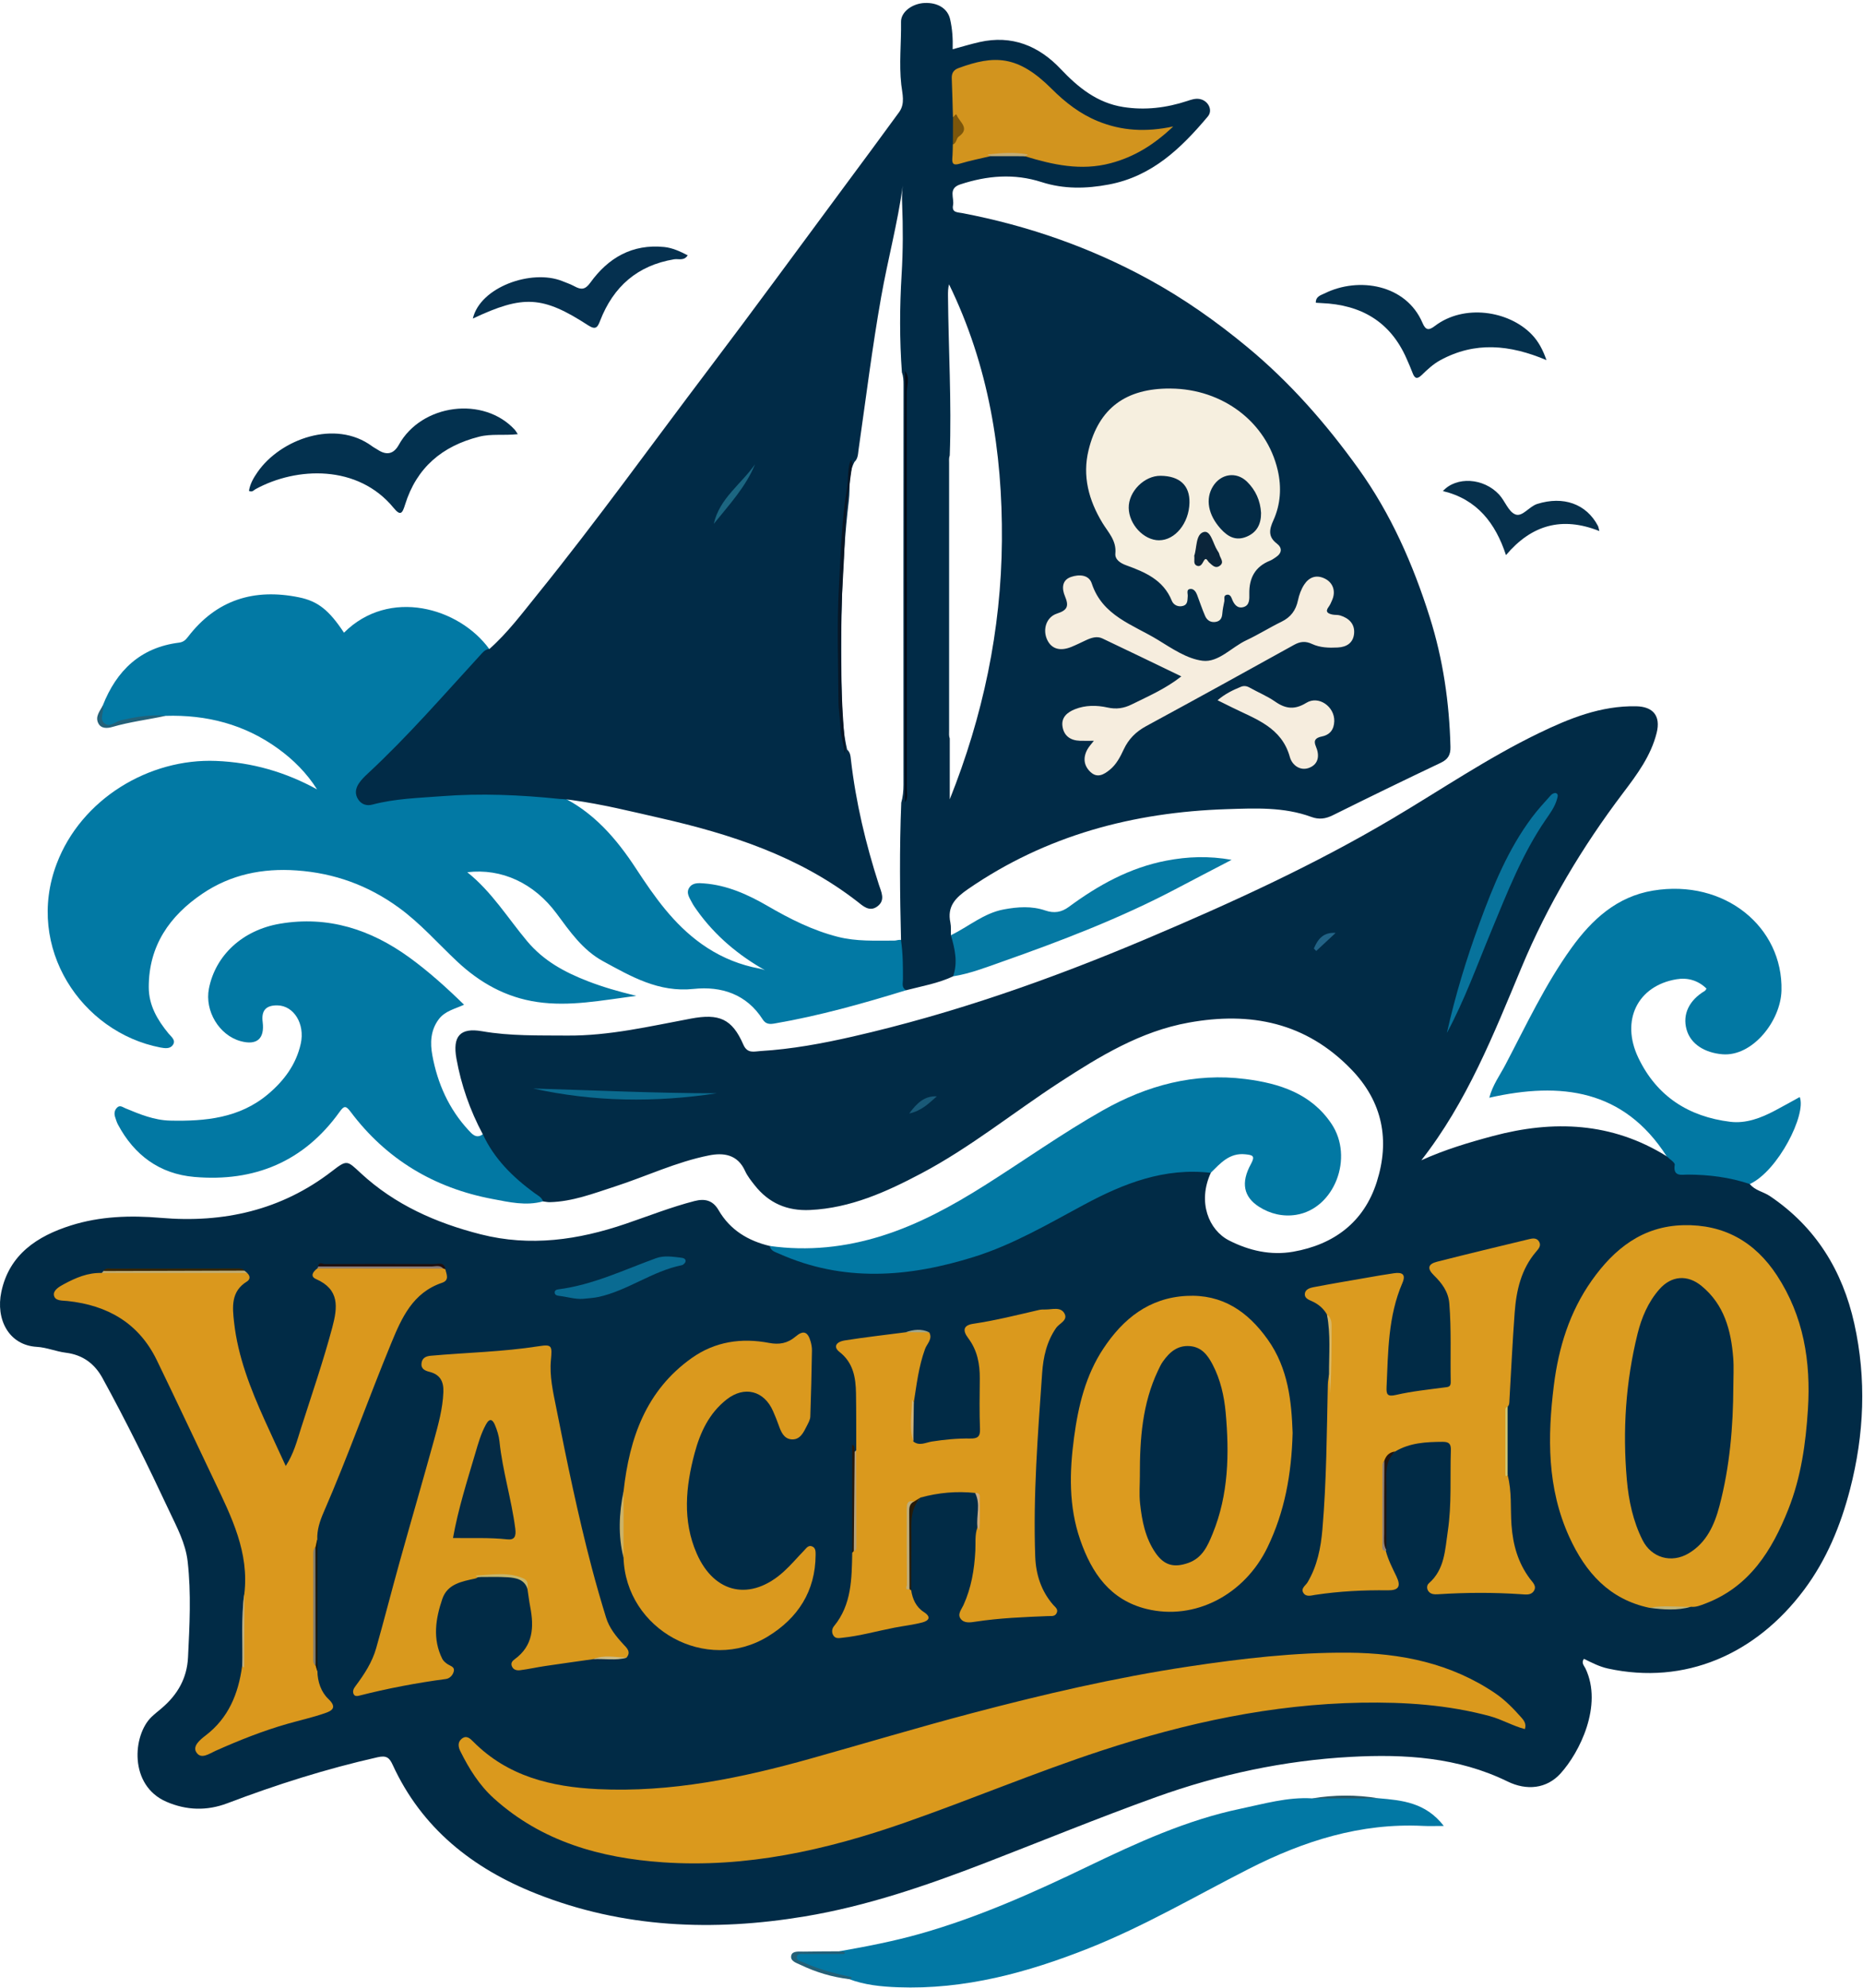 <svg xmlns="http://www.w3.org/2000/svg" fill="none" viewBox="0 0 420 448" height="448" width="420">
<path fill="#012B46" d="M272.966 264.333C269.943 270.909 272.487 277.242 277.101 279.585C281.596 281.872 286.478 282.994 291.524 282.114C300.768 280.497 307.513 275.414 310.382 266.393C313.358 257.031 311.751 248.38 304.661 241.042C294.423 230.439 281.957 227.942 267.961 230.481C257.106 232.448 247.95 238.045 238.918 243.915C228.475 250.707 218.763 258.622 207.697 264.467C199.813 268.633 191.765 272.278 182.63 272.711C177.454 272.958 173.304 271.161 170.122 267.113C169.334 266.109 168.5 265.079 167.98 263.926C166.275 260.141 163.077 259.765 159.854 260.404C152.454 261.871 145.657 265.146 138.54 267.448C133.762 268.993 129.055 270.821 123.942 270.945C123.437 270.955 122.927 270.831 122.418 270.77C116.902 267.973 113.025 263.432 109.467 258.56C108.849 257.716 108.591 256.707 108.838 255.63C105.965 250.254 103.967 244.564 102.896 238.57C102.005 233.596 103.689 231.552 108.658 232.417C115.054 233.534 121.449 233.338 127.866 233.395C137.346 233.478 146.527 231.294 155.755 229.574C162.099 228.39 165.034 229.579 167.588 235.45C168.494 237.53 170.029 236.969 171.45 236.886C178.464 236.464 185.349 235.192 192.192 233.632C215.009 228.426 236.987 220.676 258.501 211.572C277.472 203.539 296.2 194.996 313.955 184.465C324.882 177.987 335.408 170.814 346.87 165.263C353.807 161.906 360.908 159.027 368.858 159.182C372.684 159.254 374.435 161.344 373.482 165.176C372.19 170.361 369.059 174.558 365.918 178.708C356.695 190.892 348.904 203.935 343.024 218.029C336.716 233.143 330.706 248.375 320.428 261.506C325.665 259.127 331.082 257.505 336.551 256.042C350.217 252.391 363.395 252.917 375.748 260.6C376.788 260.625 377.69 261.104 378.019 262.021C378.704 263.911 380.182 263.998 381.773 263.978C385.048 263.931 388.266 264.384 391.433 265.167C392.577 265.45 393.807 265.677 394.487 266.856C395.646 268.324 397.535 268.581 399.003 269.57C409.338 276.527 415.383 286.372 418.035 298.309C420.811 310.791 420.28 323.299 417.077 335.663C414.966 343.804 411.794 351.518 406.722 358.305C395.831 372.877 379.837 379.834 362.499 376.055C360.568 375.632 358.838 374.731 357.087 373.866C356.412 374.777 357.149 375.447 357.432 376.034C361.412 384.386 356.098 394.989 351.814 399.706C348.667 403.171 344.172 403.614 339.862 401.508C328.672 396.034 316.7 395.308 304.583 395.962C289.495 396.776 274.809 399.932 260.623 405.03C247.723 409.67 235.025 414.876 222.234 419.819C208.948 424.948 195.477 429.588 181.409 431.926C160.837 435.345 140.471 434.567 120.842 426.776C106.547 421.102 95.079 412.059 88.504 397.713C87.767 396.106 87.077 395.607 85.115 396.05C73.555 398.655 62.308 402.224 51.242 406.426C46.654 408.166 42.051 408.038 37.54 406.091C29.002 402.414 29.908 391.06 34.146 386.976C34.883 386.266 35.701 385.632 36.484 384.968C40.006 381.951 42.159 378.289 42.39 373.506C42.741 366.312 43.122 359.134 42.308 351.945C41.834 347.774 39.852 344.169 38.127 340.488C33.394 330.379 28.471 320.364 23.096 310.575C21.309 307.32 18.626 305.343 14.82 304.874C12.632 304.601 10.5 303.68 8.312 303.556C1.978 303.19 -1.009 297.356 0.304 291.151C2.091 282.701 8.435 278.581 15.969 276.197C22.534 274.117 29.362 273.89 36.268 274.482C50.357 275.687 63.4 272.788 74.821 263.983C78.251 261.336 78.22 261.521 81.325 264.4C89.023 271.527 98.287 275.625 108.36 278.19C119.544 281.032 130.348 279.472 141.053 275.821C146.208 274.065 151.275 272.057 156.563 270.692C158.947 270.08 160.724 270.543 161.996 272.742C164.591 277.222 168.644 279.652 173.562 280.826C188.654 288.087 204 287.423 219.541 282.423C228.418 279.565 236.369 274.817 244.541 270.517C248.192 268.597 251.977 267.031 255.782 265.486C260.566 263.545 265.587 263.21 270.674 263.499C271.524 263.545 272.41 263.54 272.992 264.343L272.966 264.333Z"></path>
<path fill="#0279A4" d="M203.859 212.499C204.945 216.011 204.085 219.61 204.343 223.158C194.569 226.165 184.739 228.936 174.651 230.671C173.632 230.846 172.669 230.897 171.958 229.78C168.307 224.044 162.607 222.226 156.371 222.885C148.508 223.719 142.318 220.099 135.948 216.634C131.36 214.136 128.482 209.944 125.469 205.882C120.392 199.038 113.106 195.66 105.345 196.582C110.871 200.99 114.455 206.886 118.816 212.097C122.56 216.577 127.313 219.126 132.555 221.155C135.887 222.442 139.306 223.441 143.451 224.44C135.557 225.48 128.425 226.902 121.103 225.83C114.058 224.801 108.193 221.505 103.085 216.721C98.713 212.627 94.774 208.091 89.876 204.538C82.981 199.532 75.376 196.777 66.869 196.18C59.176 195.639 52.018 197.102 45.643 201.412C38.228 206.422 33.521 213.168 33.537 222.509C33.542 226.587 35.483 229.868 37.97 232.906C38.593 233.668 39.726 234.425 38.969 235.522C38.351 236.418 37.219 236.289 36.142 236.083C18.372 232.648 5.622 213.58 12.774 194.687C18.315 180.047 33.64 170.881 48.727 171.499C56.843 171.829 64.341 173.996 71.478 177.91C69.176 174.269 66.2 171.267 62.698 168.734C55.113 163.244 46.585 161.056 37.327 161.339C33.161 161.509 29.113 162.276 25.117 163.492C23.212 164.073 22.398 163.214 22.677 161.267C22.785 160.51 22.934 159.758 23.161 159.027C26.271 151.128 31.647 145.937 40.349 144.84C41.343 144.717 41.848 144.233 42.383 143.532C48.8 135.165 57.291 132.559 67.415 134.629C71.694 135.505 74.207 137.544 77.549 142.6C87.74 132.43 103.497 136.91 110.309 146.282C107.611 150.041 104.315 153.28 101.2 156.674C97.323 160.896 93.491 165.16 89.526 169.3C87.163 171.767 84.598 174.043 82.091 176.37C81.056 177.328 80.371 178.394 81.148 179.748C81.972 181.18 83.249 180.835 84.547 180.402C87.405 179.45 90.412 179.146 93.373 178.914C103.533 178.116 113.708 177.936 123.878 178.873C124.635 178.945 125.377 179.177 126.128 179.336C133.724 182.889 138.966 189.002 143.405 195.789C147.571 202.148 151.85 208.255 158.163 212.751C161.665 215.243 165.413 216.953 169.543 217.947C170.583 218.199 171.66 218.323 172.453 218.662C166.505 215.31 161.206 210.907 157.102 205.14C156.706 204.579 156.304 204.018 155.99 203.41C155.449 202.354 154.61 201.252 155.393 200.058C156.144 198.909 157.483 199.007 158.683 199.1C163.951 199.496 168.637 201.623 173.107 204.218C178.096 207.117 183.179 209.677 188.828 211.129C193.081 212.221 197.329 211.989 201.609 211.994C202.371 211.994 203.334 211.366 203.854 212.509L203.859 212.499Z"></path>
<path fill="#0278A3" d="M108.844 255.628C111.408 261.184 115.615 265.298 120.451 268.856C121.197 269.407 122.093 269.794 122.428 270.762C118.576 271.843 114.745 270.926 111.043 270.231C97.922 267.765 87.103 261.318 79.034 250.566C77.947 249.114 77.535 249.227 76.552 250.602C68.498 261.838 57.334 266.431 43.801 265.257C36.005 264.582 30.269 260.365 26.587 253.444C26.309 252.919 26.139 252.332 25.954 251.766C25.691 250.973 25.804 250.21 26.402 249.623C27.05 248.985 27.684 249.546 28.286 249.793C31.53 251.142 34.775 252.481 38.369 252.564C46.294 252.739 54.002 252.008 60.403 246.626C64.013 243.593 66.768 239.927 67.808 235.21C68.787 230.766 66.243 226.662 62.561 226.595C59.955 226.549 58.889 227.744 59.214 230.339C59.688 234.113 57.911 235.658 54.245 234.654C49.409 233.331 46.114 227.857 47.102 222.805C48.565 215.328 54.657 209.623 63.117 208.186C73.941 206.348 83.586 209.479 92.288 215.797C96.65 218.964 100.656 222.579 104.621 226.446C102.536 227.409 100.337 227.831 98.911 229.726C97.031 232.229 96.964 235.117 97.469 237.852C98.627 244.165 101.187 249.927 105.605 254.706C106.413 255.581 107.376 256.745 108.859 255.633L108.844 255.628Z"></path>
<path fill="#0278A3" d="M394.474 266.851C389.927 265.327 385.251 264.745 380.462 264.73C379.201 264.724 377.115 265.311 377.553 262.526C377.635 261.99 376.379 261.249 375.735 260.6C366.07 245.548 351.94 243.746 335.75 247.407C336.507 244.528 338.134 242.35 339.36 240.018C344.051 231.083 348.335 221.912 354.252 213.678C358.876 207.247 364.525 202.071 372.661 200.722C388.825 198.045 401.987 208.961 401.621 223.251C401.446 230.136 395.056 238.174 388.3 237.613C384.381 237.283 381.168 235.373 380.231 232.057C379.268 228.637 380.771 225.45 384.34 223.328C384.474 223.251 384.541 223.066 384.721 222.813C382.821 220.954 380.478 220.29 377.965 220.707C369.154 222.17 365.328 230.012 369.355 238.416C373.511 247.098 380.694 251.676 390.056 252.829C393.604 253.267 396.982 251.985 400.133 250.316C402.013 249.323 403.861 248.282 405.736 247.252C407.286 251.13 400.875 263.906 394.479 266.861L394.474 266.851Z"></path>
<path fill="#0278A3" d="M272.961 264.332C262.523 263.117 253.342 266.701 244.377 271.521C236.328 275.846 228.419 280.506 219.619 283.266C204.86 287.901 190.154 289.054 175.586 282.54C174.772 282.175 173.748 281.943 173.531 280.815C182.146 282.02 190.586 281.124 198.835 278.529C207.121 275.923 214.675 271.778 221.992 267.164C230.875 261.562 239.439 255.449 248.594 250.269C258.6 244.61 269.254 241.731 280.773 243.194C288.389 244.162 295.552 246.422 300.15 253.245C305.31 260.897 300.82 272.442 292.184 273.802C289.244 274.265 286.35 273.591 283.832 271.979C280.366 269.754 279.697 266.577 281.999 262.375C283.044 260.465 282.4 260.331 280.742 260.156C277.153 259.785 275.14 262.18 272.951 264.327L272.961 264.332Z"></path>
<path fill="#0278A4" d="M189.25 439.78C195.378 438.698 201.475 437.524 207.474 435.825C220.6 432.107 232.99 426.556 245.219 420.67C256.332 415.325 267.496 410.201 279.643 407.658C284.968 406.545 290.246 404.99 295.782 405.315C300.771 404.923 305.756 404.97 310.746 405.289C316.07 405.747 321.39 406.216 325.494 411.535C323.485 411.535 322.157 411.592 320.833 411.525C306.755 410.819 293.897 414.913 281.523 421.216C269.576 427.303 257.974 434.126 245.487 439.09C231.682 444.574 217.474 448.456 202.417 447.89C198.679 447.751 194.925 447.385 191.362 446.031C187.912 444.754 184.163 444.373 180.893 442.571C180.208 442.195 179.029 442.071 179.235 440.964C179.446 439.836 180.543 440.109 181.356 440.104C183.905 440.078 186.459 440.104 189.008 440.094C189.353 440.094 188.931 440.197 189.256 440.109C189.477 440.053 189.451 439.872 189.245 439.78H189.25Z"></path>
<path fill="#0579A3" d="M214.885 220.042C214.468 216.963 214.143 213.878 214.391 210.763C218.366 208.853 221.759 205.809 226.296 204.965C229.468 204.378 232.589 204.161 235.658 205.207C237.625 205.876 239.272 205.634 240.946 204.403C247.599 199.491 254.716 195.541 262.97 193.966C267.718 193.059 272.445 192.864 277.661 193.79C273.269 196.082 269.278 198.142 265.303 200.243C252.584 206.963 239.185 212.076 225.652 216.844C222.12 218.091 218.618 219.45 214.89 220.042H214.885Z"></path>
<path fill="#03314F" d="M116.728 97.855C113.592 98.2 110.796 97.721 108.026 98.421C99.663 100.532 93.906 105.424 91.326 113.725C90.709 115.718 90.296 116.372 88.726 114.456C80.708 104.667 66.872 105.172 57.613 110.244C57.212 110.466 56.877 111.006 56.125 110.635C56.372 109.044 57.175 107.675 58.082 106.372C63.236 98.972 75.574 94.441 83.86 100.558C84.267 100.862 84.735 101.083 85.163 101.367C87.181 102.695 88.764 102.324 89.91 100.254C95.044 91.001 109.061 89.198 116.08 96.887C116.244 97.067 116.358 97.293 116.728 97.85V97.855Z"></path>
<path fill="#04304D" d="M348.635 81.161C340.36 77.67 332.517 76.913 324.67 81.202C323.063 82.083 321.771 83.314 320.483 84.555C319.479 85.523 318.928 85.306 318.47 84.091C318.053 82.979 317.569 81.892 317.09 80.806C313.439 72.474 306.822 68.679 297.965 68.313C297.548 68.298 297.136 68.262 296.641 68.231C296.605 66.774 297.841 66.516 298.603 66.135C306.291 62.314 317.002 64.101 320.694 72.778C321.4 74.436 322.085 74.529 323.48 73.468C330.046 68.463 340.097 70.018 345.278 75.337C346.843 76.949 347.832 78.839 348.635 81.151V81.161Z"></path>
<path fill="#05304F" d="M106.599 71.8C108.247 64.679 119.833 60.605 126.723 63.34C127.67 63.716 128.644 64.056 129.54 64.54C131.007 65.333 131.919 65.328 133.082 63.711C137.13 58.093 142.552 54.951 149.72 55.667C151.579 55.852 153.278 56.64 155.039 57.541C154.221 58.86 152.959 58.278 151.981 58.438C143.716 59.812 138.288 64.576 135.302 72.269C134.751 73.69 134.359 74.463 132.634 73.345C122.336 66.666 117.984 66.429 106.594 71.8H106.599Z"></path>
<path fill="#06304C" d="M360.563 119.688C352.138 116.336 345.264 118.298 339.512 125.116C337.148 117.907 332.998 112.515 325.289 110.677C328.327 107.34 334.445 107.68 337.957 111.459C339.285 112.891 340.052 115.306 341.613 115.934C343.209 116.578 344.713 114.153 346.577 113.571C352.437 111.748 357.591 113.53 360.228 118.494C360.372 118.761 360.403 119.096 360.563 119.688Z"></path>
<path fill="#246077" d="M189.252 439.781C189.643 439.828 190.034 439.879 190.426 439.925L190.405 440.379C187.393 440.379 184.385 440.368 181.373 440.384C180.714 440.384 179.766 440.203 179.632 441.033C179.499 441.831 180.467 441.985 181.064 442.258C184.457 443.787 188.026 444.745 191.646 445.538C191.728 445.559 191.873 445.554 191.888 445.595C192.094 446.167 191.564 445.909 191.373 446.043C187.568 445.595 183.948 444.498 180.503 442.855C179.571 442.413 178.072 442.001 178.386 440.718C178.649 439.653 180.091 439.869 181.085 439.853C183.803 439.807 186.527 439.802 189.246 439.786L189.252 439.781Z"></path>
<path fill="#236179" d="M23.166 159.035C23.578 160.338 22.342 161.924 23.47 162.954C24.737 164.112 26.003 162.609 27.26 162.331C30.586 161.594 33.897 160.966 37.327 161.342C33.341 162.202 29.284 162.686 25.349 163.834C24.263 164.154 22.785 164.308 22.141 162.969C21.425 161.486 22.512 160.271 23.166 159.035Z"></path>
<path fill="#295765" d="M310.753 405.295C305.763 405.305 300.779 405.31 295.789 405.321C300.774 404.507 305.763 404.476 310.753 405.295Z"></path>
<path fill="#DA991D" d="M343.778 389.704C341.033 388.988 338.613 387.531 335.91 386.795C326.388 384.215 316.671 383.586 306.888 383.751C286.774 384.096 267.376 388.308 248.323 394.56C233.292 399.493 218.719 405.652 203.791 410.858C186.196 416.996 168.214 421.023 149.454 419.73C135.381 418.757 122.147 415.075 111.333 405.312C108.053 402.351 105.741 398.638 103.789 394.709C103.331 393.787 103.11 392.68 104.078 391.892C105.18 390.991 106.009 391.851 106.719 392.562C114.469 400.353 124.248 402.727 134.779 403.237C151.246 404.03 167.117 400.744 182.828 396.331C194.919 392.938 206.953 389.328 219.09 386.125C235.208 381.872 251.449 378.087 267.948 375.605C279.889 373.808 291.903 372.397 304.009 372.484C315.832 372.572 327.114 374.858 337.115 381.65C339.324 383.154 341.167 385.059 342.928 387.042C343.526 387.711 344.159 388.473 343.778 389.699V389.704Z"></path>
<path fill="#DA981D" d="M71.557 376.6C71.573 379.025 72.407 381.373 74.029 382.913C76.109 384.885 74.781 385.591 73.262 386.116C70.522 387.069 67.669 387.702 64.873 388.495C59.271 390.091 53.879 392.244 48.56 394.618C47.19 395.225 45.259 396.683 44.209 394.844C43.426 393.475 45.156 392.059 46.33 391.163C51.521 387.208 53.735 381.739 54.585 375.524C55.254 372.254 54.693 368.943 54.873 365.657C54.992 363.531 54.636 361.394 55.079 359.277C56.212 349.921 52.216 341.924 48.38 333.88C44.044 324.787 39.76 315.662 35.367 306.594C31.304 298.2 24.265 294.184 15.223 293.221C14.059 293.097 12.39 293.262 12.159 291.933C11.963 290.78 13.389 289.966 14.425 289.41C17.071 287.989 19.816 286.804 22.921 286.902C23.771 286.387 24.713 286.429 25.65 286.429C34.677 286.429 43.709 286.429 52.736 286.429C53.761 286.429 54.786 286.418 55.728 286.913C56.444 287.577 56.434 288.36 55.661 288.833C52.026 291.063 52.391 294.59 52.767 297.989C53.632 305.801 56.49 313.02 59.688 320.116C61.186 323.437 62.731 326.743 64.42 330.405C66.269 327.552 66.969 324.678 67.855 321.913C70.27 314.359 72.86 306.861 74.91 299.189C76.135 294.601 76.583 290.615 71.238 288.272C69.858 287.67 70.553 286.598 71.521 285.898C72.026 285.527 72.603 285.419 73.215 285.419C82.011 285.455 90.806 285.285 99.601 285.507C99.931 285.615 100.198 285.805 100.404 286.084C100.672 287.222 101.357 288.54 99.668 289.111C93.066 291.336 90.564 296.99 88.195 302.742C82.989 315.373 78.437 328.268 72.979 340.806C72.134 342.748 71.429 344.807 71.532 347.011C71.223 347.712 71.429 348.5 71.156 349.205C71.027 357.763 71.078 366.322 71.13 374.875C71.305 375.447 71.264 376.07 71.552 376.615L71.557 376.6Z"></path>
<path fill="#DB9C20" d="M371.826 362.366C362.815 360.45 357.465 354.451 353.798 346.428C348.757 335.388 348.86 323.848 350.312 312.19C351.373 303.709 353.85 295.671 358.855 288.595C363.917 281.443 370.297 276.355 379.509 276.134C388.644 275.912 395.642 279.877 400.601 287.457C406.611 296.644 408.264 306.824 407.584 317.628C407.095 325.362 406.029 332.952 403.166 340.167C399.489 349.436 394.427 357.613 384.473 361.408C383.443 361.799 382.408 362.253 381.25 362.139C378.119 362.629 374.967 362.217 371.826 362.371V362.366Z"></path>
<path fill="#DB9B1F" d="M339.884 332.462C340.867 336.139 340.486 339.944 340.754 343.678C341.084 348.209 342.222 352.221 344.92 355.836C345.502 356.613 346.496 357.442 345.806 358.554C345.177 359.564 344.024 359.384 342.999 359.311C336.748 358.884 330.496 358.91 324.245 359.311C323.359 359.368 322.468 359.347 321.953 358.518C321.629 357.993 321.655 357.257 322.134 356.84C325.718 353.699 325.769 349.286 326.397 345.099C327.304 339.054 326.887 332.952 327.087 326.875C327.134 325.428 326.681 324.949 325.218 324.96C321.505 324.98 317.849 325.161 314.543 327.133C313.601 327.972 312.437 328.621 312.097 329.986C312.01 335.851 312.077 341.711 312.067 347.576C312.067 348.25 311.989 348.946 312.422 349.543C312.947 351.541 313.884 353.364 314.78 355.218C315.903 357.535 315.331 358.457 312.87 358.426C307.375 358.354 301.912 358.632 296.474 359.456C295.609 359.59 294.461 359.981 293.848 359.023C293.189 357.988 294.337 357.365 294.78 356.623C296.974 352.926 297.777 348.832 298.132 344.641C299.059 333.786 299.111 322.9 299.347 312.019C299.363 311.257 299.528 310.5 299.626 309.743C300.269 311.216 299.924 312.704 299.914 314.182C299.471 308.219 300.923 302.204 299.162 296.277C298.374 294.903 297.221 293.919 295.789 293.28C294.991 292.925 294.059 292.57 294.167 291.576C294.27 290.608 295.274 290.268 296.088 290.114C300.115 289.346 304.162 288.661 308.199 287.961C310.218 287.611 312.236 287.245 314.265 286.962C315.975 286.72 317.056 287.081 316.155 289.171C312.916 296.669 312.952 304.666 312.592 312.601C312.52 314.218 312.721 314.851 314.719 314.388C318.282 313.564 321.953 313.193 325.584 312.709C326.413 312.601 327.077 312.642 327.056 311.499C326.943 305.593 327.221 299.681 326.737 293.775C326.521 291.118 325.069 289.202 323.246 287.415C321.696 285.901 321.923 284.887 323.977 284.367C330.841 282.621 337.726 280.963 344.611 279.31C345.419 279.114 346.387 278.898 346.949 279.799C347.52 280.711 346.897 281.416 346.331 282.075C342.922 286.035 341.84 290.85 341.47 295.85C340.981 302.426 340.677 309.012 340.29 315.593C340.26 316.103 340.301 316.628 339.894 317.035C339.415 322.179 339.405 327.323 339.894 332.468L339.884 332.462Z"></path>
<path fill="#D9991D" d="M107.831 355.435C107.604 355.549 107.383 355.719 107.141 355.77C104.113 356.434 100.869 356.97 99.71 360.384C98.202 364.833 97.475 369.39 99.71 373.875C99.963 374.375 100.483 374.797 100.967 375.111C101.6 375.518 102.553 375.673 102.301 376.697C102.084 377.573 101.379 378.299 100.524 378.412C93.902 379.293 87.352 380.539 80.879 382.192C80.446 382.3 79.973 382.305 79.746 381.857C79.391 381.146 79.751 380.539 80.174 379.972C82.13 377.356 83.917 374.622 84.808 371.46C86.646 364.967 88.315 358.422 90.127 351.918C92.676 342.783 95.338 333.684 97.857 324.539C98.83 321.001 99.813 317.464 99.957 313.735C100.05 311.305 99.18 309.786 96.811 309.183C95.73 308.91 94.818 308.468 95.045 307.124C95.236 306.006 96.08 305.651 97.105 305.558C105.2 304.837 113.336 304.683 121.395 303.421C124.417 302.947 124.505 303.267 124.201 306.516C123.856 310.162 124.685 313.684 125.38 317.196C127.775 329.271 130.257 341.331 133.388 353.247C134.387 357.047 135.483 360.827 136.637 364.581C137.358 366.919 138.877 368.788 140.514 370.57C141.287 371.409 142.358 372.295 141.22 373.623C138.717 373.901 136.173 373.309 133.686 373.948C130.071 374.462 126.451 374.957 122.842 375.498C120.983 375.776 119.144 376.193 117.28 376.43C116.544 376.522 115.704 376.394 115.375 375.477C115.123 374.771 115.54 374.318 116.034 373.958C120.205 370.925 120.411 366.723 119.541 362.186C119.283 360.847 119.124 359.488 118.918 358.144C118.918 356.028 117.311 355.41 115.751 355.286C113.119 355.08 110.447 354.807 107.81 355.435H107.831Z"></path>
<path fill="#DA991D" d="M209.495 300.284C210.304 301.798 208.98 302.849 208.548 304.028C207.111 307.946 206.648 312.035 206.009 316.103C205.458 319.018 205.7 321.948 205.891 324.873C207.255 325.98 208.728 325.104 210.046 324.898C212.94 324.445 215.829 324.172 218.739 324.213C220.325 324.234 221.004 323.858 220.932 322.076C220.783 318.307 220.85 314.527 220.886 310.758C220.917 307.421 220.34 304.326 218.254 301.561C216.89 299.749 217.286 298.667 219.418 298.353C224.418 297.612 229.305 296.381 234.213 295.243C234.707 295.13 235.237 295.13 235.752 295.135C237.246 295.145 239.141 294.455 239.99 296.062C240.799 297.586 238.816 298.26 238.105 299.275C235.953 302.365 235.191 305.892 234.944 309.455C233.981 323.22 232.889 336.994 233.383 350.81C233.528 354.806 234.707 358.555 237.41 361.675C237.889 362.226 238.687 362.721 238.167 363.643C237.755 364.374 236.973 364.204 236.313 364.23C230.835 364.456 225.356 364.662 219.923 365.496C218.754 365.677 217.353 365.908 216.565 364.832C215.798 363.782 216.756 362.741 217.204 361.758C218.975 357.88 219.655 353.771 219.882 349.559C219.98 347.772 219.727 345.954 220.361 344.219C220.999 341.948 220.546 339.636 220.623 337.339C220.639 336.86 220.278 336.593 219.82 336.479C215.649 336.037 211.55 336.412 207.513 337.52C207.044 338.117 206.565 338.704 205.783 338.915C204.681 339.353 205.01 340.336 205.005 341.129C204.948 346.68 204.897 352.226 205.026 357.772C205.113 358.009 205.242 358.22 205.417 358.406C205.731 360.414 206.509 362.185 208.275 363.323C210.005 364.436 209.423 365.275 207.914 365.671C205.86 366.207 203.728 366.439 201.642 366.845C197.708 367.608 193.836 368.715 189.835 369.127C189.171 369.194 188.419 369.358 187.94 368.694C187.42 367.973 187.543 367.088 188.012 366.516C192.023 361.639 192.013 355.795 192.131 349.966C192.291 349.688 192.42 349.394 192.518 349.085C192.713 342.772 192.543 336.454 192.61 330.14C192.621 329.044 192.43 327.911 193.033 326.886C193.022 322.612 193.048 318.338 192.981 314.069C192.924 310.49 192.379 307.128 189.243 304.687C187.857 303.611 188.367 302.431 190.509 302.097C195.046 301.376 199.614 300.866 204.171 300.269C205.947 299.985 207.724 299.908 209.495 300.294V300.284Z"></path>
<path fill="#DC9B1F" d="M291.413 322.936C291.166 332.38 289.585 340.784 285.754 348.719C280.574 359.451 269.338 365.306 258.467 362.623C250.295 360.604 246.145 354.585 243.539 347.087C240.903 339.492 241.098 331.752 242.139 323.966C243.086 316.881 244.739 309.98 248.755 303.93C253.205 297.215 259.049 292.514 267.494 292.071C275.558 291.643 281.29 295.572 285.795 301.896C290.476 308.456 291.161 315.99 291.413 322.941V322.936Z"></path>
<path fill="#DA991E" d="M140.582 336.066C141.905 324.109 145.654 313.362 155.968 306.06C161.205 302.353 167.158 301.477 173.383 302.667C175.675 303.105 177.554 302.765 179.341 301.246C181.113 299.737 182.117 300.113 182.755 302.373C182.941 303.027 183.059 303.728 183.049 304.402C182.961 309.356 182.858 314.315 182.678 319.264C182.652 319.99 182.215 320.726 181.875 321.411C181.138 322.873 180.356 324.557 178.435 324.403C176.695 324.264 176.061 322.678 175.536 321.179C175.17 320.129 174.738 319.099 174.295 318.079C172.276 313.409 167.801 312.291 163.831 315.401C159.856 318.512 157.848 322.842 156.601 327.497C154.578 335.057 153.826 342.735 157.075 350.15C161.092 359.311 169.331 360.891 176.695 354.202C178.347 352.704 179.764 351.01 181.303 349.424C181.772 348.94 182.204 348.234 182.997 348.497C183.904 348.795 183.878 349.681 183.873 350.448C183.832 358.641 179.867 364.702 173.121 368.822C159.253 377.297 141.066 367.282 140.571 351.056C139.912 346.061 140.062 341.066 140.587 336.066H140.582Z"></path>
<path fill="#08739C" d="M326.195 232.799C328.08 224.339 330.588 216.131 333.554 208.036C336.623 199.668 339.965 191.46 345.341 184.256C346.664 182.479 348.183 180.847 349.661 179.189C349.908 178.911 350.49 178.643 350.779 178.751C351.391 178.978 351.149 179.606 351.026 180.069C350.557 181.841 349.455 183.298 348.451 184.766C343.132 192.521 339.774 201.228 336.201 209.828C332.993 217.547 330.171 225.425 326.2 232.794L326.195 232.799Z"></path>
<path fill="#0A6B92" d="M131.4 292.734C129.567 292.842 127.831 292.265 126.055 292.064C125.617 292.013 125.148 291.905 125.061 291.421C124.963 290.895 125.396 290.653 125.823 290.602C133.614 289.613 140.633 286.215 147.899 283.573C149.68 282.924 151.627 283.233 153.496 283.454C153.928 283.506 154.634 283.63 154.557 284.278C154.521 284.603 154.062 285.077 153.733 285.143C147.064 286.482 141.554 290.854 134.943 292.306C133.784 292.559 132.584 292.6 131.4 292.734Z"></path>
<path fill="#0B6A8E" d="M120.18 245.324C133.99 245.741 147.791 246.395 161.612 246.406C147.739 248.512 133.923 248.362 120.18 245.324Z"></path>
<path fill="#BFAC74" d="M55.744 286.898C44.807 286.898 33.875 286.898 22.938 286.898C23.066 286.754 23.19 286.615 23.319 286.471C23.746 286.069 24.282 286.172 24.786 286.172C34.483 286.172 44.174 286.167 53.87 286.172C54.297 286.172 54.73 286.167 55.121 286.383C55.327 286.558 55.538 286.728 55.744 286.903V286.898Z"></path>
<path fill="#382602" d="M55.123 286.373C44.52 286.404 33.923 286.435 23.32 286.465C23.773 285.714 24.525 285.935 25.174 285.935C34.603 285.914 44.031 285.909 53.46 285.904C54.052 285.904 54.675 285.847 55.123 286.378V286.373Z"></path>
<path fill="#1E0F0E" d="M100.419 286.061C100.26 286.005 100.095 285.948 99.93 285.902C99.049 285.397 98.082 285.649 97.16 285.649C89.533 285.623 81.907 285.644 74.281 285.629C73.436 285.629 72.566 285.804 71.742 285.438C71.84 284.249 72.757 284.903 73.21 284.897C81.397 284.846 89.585 284.841 97.772 284.892C98.735 284.897 100.141 284.326 100.414 286.061H100.419Z"></path>
<path fill="#19160A" d="M71.566 376.596C71.432 376.2 71.293 375.798 71.159 375.402C70.752 374.979 70.855 374.449 70.855 373.949C70.85 366.019 70.85 358.089 70.855 350.159C70.855 349.654 70.768 349.129 71.128 348.686C71.267 348.12 71.412 347.559 71.551 346.992C71.556 356.858 71.561 366.73 71.571 376.601L71.566 376.596Z"></path>
<path fill="#8A7B75" d="M71.745 285.437C80.257 285.431 88.769 285.416 97.286 285.437C98.177 285.437 99.176 285.045 99.933 285.905C90.468 285.895 81.004 285.885 71.539 285.874C71.611 285.73 71.678 285.586 71.75 285.437H71.745Z"></path>
<path fill="#22150E" d="M312.094 329.203C312.485 328.013 313.263 327.282 314.529 327.133C312.032 329.527 312.567 332.627 312.562 335.593C312.547 340.176 312.547 344.764 312.542 349.347C311.666 349.239 311.8 348.56 311.8 347.988C311.8 341.958 311.769 335.923 311.81 329.893C311.81 329.61 311.98 329.424 312.099 329.203H312.094Z"></path>
<path fill="#291707" d="M192.478 349.581C192.37 349.709 192.251 349.838 192.133 349.957C192.133 341.851 192.133 333.746 192.133 325.559C192.9 326.012 192.493 326.697 192.674 327.206C193.07 334.534 192.797 341.867 192.802 349.2C192.802 349.328 192.596 349.457 192.478 349.581Z"></path>
<path fill="#271B08" d="M205.408 358.407C205.274 358.34 205.151 358.263 205.027 358.18C204.311 356.115 204.78 353.989 204.728 351.898C204.641 348.159 204.723 344.416 204.692 340.677C204.682 339.586 204.703 338.602 206.083 338.406C206.557 338.108 207.035 337.809 207.509 337.516C204.986 340.317 205.501 343.767 205.475 347.099C205.444 350.868 205.429 354.637 205.403 358.407H205.408Z"></path>
<path fill="#B4A179" d="M192.477 349.581C192.544 342.125 192.605 334.664 192.672 327.207C192.801 327.109 192.919 327.001 193.033 326.883C193.048 334.041 193.069 341.193 193.074 348.351C193.074 348.835 193.156 349.406 192.477 349.581Z"></path>
<path fill="#928378" d="M312.094 329.203C312.073 334.667 312.021 340.13 312.047 345.589C312.052 346.845 311.852 348.163 312.542 349.348L312.408 349.543C311.666 349.559 311.625 349.023 311.625 348.503C311.625 342.36 311.625 336.217 311.656 330.079C311.656 329.79 311.944 329.502 312.099 329.208L312.094 329.203Z"></path>
<path fill="#CBB369" d="M140.579 336.07C140.574 341.065 140.569 346.06 140.563 351.055C139.317 346.06 139.559 341.065 140.579 336.07Z"></path>
<path fill="#D7B664" d="M299.156 296.273C300.016 296.881 300.196 297.782 300.196 298.745C300.202 303.838 300.196 308.936 299.877 314.044C299.79 312.613 299.707 311.176 299.62 309.739C299.604 305.244 300.011 300.738 299.156 296.273Z"></path>
<path fill="#195977" d="M211.21 247.093C209.449 248.607 207.842 250.332 204.969 250.966C206.761 248.535 208.465 246.965 211.21 247.093Z"></path>
<path fill="#BDAF82" d="M55.094 359.27C55.078 364.738 55.068 370.207 55.048 375.676C55.048 375.722 54.934 375.815 54.929 375.809C54.816 375.722 54.708 375.624 54.6 375.521C54.744 370.099 54.275 364.666 55.094 359.27Z"></path>
<path fill="#226386" d="M296.203 213.774C297.068 211.725 298.278 210.067 301.116 210.257C299.653 211.617 298.191 212.976 296.728 214.335C296.553 214.15 296.378 213.96 296.203 213.774Z"></path>
<path fill="#CEC470" d="M339.883 332.461C339.471 332.93 339.373 332.59 339.373 332.23C339.363 327.41 339.368 322.595 339.373 317.775C339.373 317.41 339.502 317.132 339.883 317.023C339.883 322.168 339.883 327.312 339.883 332.456V332.461Z"></path>
<path fill="#C8B66A" d="M107.832 355.435C107.749 355.419 107.652 355.424 107.58 355.383C107.461 355.306 107.358 355.203 107.25 355.11C110.855 354.904 114.485 354.219 117.992 355.739C119.135 356.233 118.986 357.196 118.939 358.138C118.223 355.95 116.334 355.61 114.464 355.486C112.26 355.342 110.046 355.44 107.832 355.43V355.435Z"></path>
<path fill="#CDB37A" d="M205.898 324.866C204.92 321.828 205.59 318.712 205.605 315.638C205.605 315.149 205.816 315.973 206.017 316.091C205.976 319.016 205.94 321.941 205.898 324.861V324.866Z"></path>
<path fill="#CBAB81" d="M219.82 336.476C220.392 336.446 220.871 336.595 220.876 337.269C220.891 339.757 220.994 342.249 220.783 344.721C220.742 345.194 220.577 344.355 220.366 344.221C220.047 341.646 221.133 338.979 219.825 336.482L219.82 336.476Z"></path>
<path fill="#C0B479" d="M371.836 362.366C374.962 361.743 378.118 362.217 381.259 362.135C378.139 363.025 374.993 362.783 371.836 362.366Z"></path>
<path fill="#CABB88" d="M133.719 373.945C136.19 372.915 138.734 373.528 141.252 373.621C138.765 374.311 136.227 373.791 133.719 373.945Z"></path>
<path fill="#A0A68A" d="M209.496 300.283C207.72 300.273 205.948 300.268 204.172 300.257C205.948 299.655 207.725 299.403 209.496 300.283Z"></path>
<path fill="#012B47" d="M208.441 0.672C211.406 0.544 213.636 1.923 214.188 4.302C214.692 6.465 214.841 8.675 214.775 11.1C216.906 10.523 218.848 9.926 220.82 9.483C228.112 7.835 234.173 10.323 239.101 15.529C243.081 19.736 247.356 23.196 253.241 24.122C258.154 24.895 262.958 24.308 267.649 22.763C268.555 22.465 269.441 22.151 270.394 22.305C272.376 22.625 273.498 24.823 272.304 26.245C266.289 33.407 259.708 39.751 249.986 41.584C244.863 42.553 239.827 42.65 234.817 41.039C228.642 39.051 222.551 39.561 216.464 41.569C213.689 42.485 215.177 44.633 214.858 46.245C214.523 47.954 215.892 47.826 216.963 48.032C231.696 50.854 245.707 55.72 258.89 62.914C266.856 67.26 274.219 72.45 281.212 78.238C290.847 86.214 298.994 95.525 306.244 105.623C313.562 115.808 318.561 127.173 322.325 139.099C325.333 148.615 326.749 158.374 326.996 168.332C327.037 170.083 326.481 171.123 324.833 171.906C316.682 175.773 308.572 179.723 300.492 183.734C298.839 184.553 297.376 184.764 295.615 184.115C289.436 181.844 282.968 182.164 276.563 182.37C255.507 183.054 235.836 188.26 218.256 200.367C215.408 202.329 213.477 204.275 214.26 207.957C214.45 208.863 214.342 209.831 214.373 210.768C215.254 213.822 215.99 216.886 214.867 220.047C211.515 221.628 207.875 222.247 204.321 223.168C203.168 222.623 203.565 221.546 203.565 220.686C203.565 217.772 203.564 214.857 203.132 211.963C202.875 201.613 202.756 191.263 203.184 180.913C203.56 179.584 203.683 178.239 203.683 176.854C203.678 146.797 203.652 116.74 203.693 86.683C203.693 85.736 203.657 84.804 203.327 83.908C202.787 76.554 202.818 69.18 203.266 61.827C203.59 56.507 203.595 51.209 203.379 45.905C203.322 44.535 203.338 43.202 203.524 41.863C202.365 50.303 200.135 58.542 198.652 66.93C196.633 78.326 195.212 89.809 193.569 101.261C193.425 102.265 193.461 103.341 192.622 104.119C191.18 106.838 191.71 109.882 191.365 112.745C189.579 127.724 189.481 142.786 189.79 157.843C189.867 161.551 190.12 165.299 190.98 168.95C191.711 169.573 191.746 170.444 191.844 171.293C192.946 180.861 195.171 190.181 198.121 199.336C198.657 201.005 199.692 202.88 197.797 204.286C195.979 205.635 194.506 204.146 193.219 203.147C180.078 192.967 164.738 187.987 148.847 184.373C142.25 182.874 135.679 181.231 128.954 180.325C128.017 180.196 127.09 180.084 126.153 180.063C117.281 179.146 108.414 178.759 99.484 179.455C94.268 179.856 89.052 179.985 83.959 181.339C82.708 181.674 81.543 181.345 80.781 180.217C79.968 179.012 80.113 177.781 80.88 176.602C81.446 175.737 82.193 175.016 82.945 174.316C91.935 165.974 99.958 156.71 108.238 147.688C108.815 147.06 109.335 146.35 110.298 146.283L110.309 146.288C114.433 142.647 117.703 138.244 121.138 134.001C134.526 117.441 146.947 100.138 159.8 83.165C170.068 69.602 180.104 55.863 190.233 42.197C194.409 36.563 198.58 30.935 202.704 25.271C204.105 23.345 203.415 21.121 203.184 19.061C202.664 14.344 203.204 9.638 203.132 4.931C203.096 2.645 205.712 0.791 208.441 0.672ZM213.955 64.082C213.718 64.973 213.714 65.823 213.719 66.672C213.822 78.66 214.548 90.643 214.115 102.636V102.641C213.899 103.218 213.971 103.82 213.971 104.417V164.671C213.971 165.263 213.899 165.871 214.115 166.448V180.156C221.597 161.412 225.712 142.035 225.871 121.89C226.031 101.771 222.853 82.327 213.955 64.082Z"></path>
<path fill="#F6EDDE" d="M246.608 166.96C245.418 166.96 244.435 166.986 243.451 166.955C241.294 166.883 239.816 165.822 239.522 163.66C239.249 161.636 240.665 160.513 242.329 159.849C244.708 158.896 247.262 158.922 249.677 159.458C251.67 159.901 253.369 159.638 255.099 158.783C258.894 156.909 262.798 155.22 266.32 152.444C260.233 149.514 254.394 146.667 248.518 143.891C247.282 143.309 246 143.747 244.806 144.303C243.724 144.808 242.653 145.343 241.546 145.796C238.992 146.836 237.071 146.265 236.093 144.221C235.006 141.939 235.84 139.076 238.307 138.283C240.712 137.511 241 136.548 240.078 134.354C239.419 132.789 239.29 130.775 241.448 130.034C243.225 129.421 245.465 129.478 246.124 131.486C248.534 138.829 255.413 140.776 261.021 144.205C264.203 146.152 267.607 148.495 271.124 148.922C274.698 149.355 277.649 145.863 280.98 144.303C283.678 143.041 286.217 141.435 288.9 140.127C290.991 139.107 292.144 137.557 292.618 135.302C292.875 134.076 293.334 132.809 294.013 131.769C295.11 130.096 296.732 129.447 298.674 130.405C300.522 131.316 301.176 133.232 300.347 135.189C300.115 135.734 299.884 136.306 299.528 136.78C298.674 137.918 299.394 138.283 300.337 138.5C300.919 138.633 301.557 138.536 302.119 138.706C304.122 139.313 305.471 140.647 305.27 142.799C305.079 144.833 303.669 145.832 301.573 145.935C299.58 146.033 297.592 145.982 295.785 145.137C294.322 144.452 293.143 144.566 291.758 145.328C280.661 151.481 269.548 157.609 258.395 163.654C256.108 164.895 254.435 166.554 253.348 168.881C252.55 170.591 251.69 172.275 250.192 173.495C248.863 174.582 247.38 175.431 245.851 174.005C244.306 172.563 244.126 170.745 245.151 168.891C245.506 168.248 246.036 167.697 246.598 166.966L246.608 166.96Z"></path>
<path fill="#D2941E" d="M214.834 26.397C214.746 23.493 214.695 20.584 214.566 17.679C214.515 16.474 214.994 15.743 216.101 15.341C224.16 12.391 229.448 12.386 237.1 20.032C240.169 23.096 243.49 25.676 247.522 27.319C252.821 29.482 258.269 29.832 264.5 28.503C260.118 32.659 255.695 35.373 250.386 36.783C243.707 38.56 237.368 37.144 231.034 35.208C228.537 34.415 225.977 35.079 223.454 34.919C223.114 34.899 223.521 34.827 223.212 34.93C222.908 35.028 223.315 35.084 223.3 35.197C221.013 35.743 218.696 36.191 216.451 36.871C215.097 37.278 214.566 37.082 214.695 35.609C214.783 34.6 214.777 33.586 214.813 32.571C215.416 31.423 215.287 29.806 217.141 29.265C215.735 28.689 216.214 26.881 214.834 26.397Z"></path>
<path fill="#F6EDDE" d="M274.492 157.823C276.212 156.35 277.958 155.526 279.75 154.79C280.404 154.522 281.053 154.594 281.706 154.965C283.632 156.046 285.708 156.896 287.51 158.152C289.879 159.8 291.918 159.996 294.503 158.405C297.278 156.69 300.898 159.254 300.801 162.545C300.744 164.414 299.838 165.614 297.999 165.99C296.681 166.257 296.042 166.814 296.645 168.199C297.505 170.187 297.314 172.133 295.265 173.003C293.174 173.889 291.295 172.463 290.79 170.624C288.931 163.889 283.066 162.081 277.803 159.465C276.815 158.976 275.826 158.487 274.497 157.828L274.492 157.823Z"></path>
<path fill="#020914" d="M204.023 180.838C203.997 157.856 203.956 134.874 203.945 111.898C203.945 102.464 203.997 93.035 204.028 83.602C205.233 85.172 204.409 86.928 204.409 88.576C204.455 118.252 204.445 147.923 204.419 177.599C204.419 178.68 204.774 179.839 204.023 180.838Z"></path>
<path fill="#081625" d="M192.183 104.337C191.638 108.652 190.803 112.962 190.628 117.293C190.474 121.134 190.345 124.981 190.113 128.817C189.295 142.18 189.351 155.537 190.608 168.874C190.546 169.209 190.484 169.539 190.427 169.873C190.304 167.942 189.542 166.13 189.485 164.178C189.423 162.134 189.042 160.1 189.027 158.055C188.975 149.476 188.661 140.882 189.125 132.329C189.521 124.939 189.727 117.504 190.932 110.161C191.262 108.163 191.045 106.036 191.643 104.079C191.926 103.147 191.993 104.228 192.189 104.331L192.183 104.337Z"></path>
<path fill="#1C6681" d="M160.922 118.064C162.178 112.317 167.122 109.114 170.222 104.629C168.121 109.778 164.346 113.795 160.922 118.064Z"></path>
<path fill="#7C560B" d="M214.841 26.398C215.16 26.279 215.485 25.399 215.721 26.012C216.303 27.51 218.791 28.921 216.139 30.785C215.577 31.182 215.665 32.258 214.82 32.572C214.825 30.512 214.836 28.458 214.841 26.398Z"></path>
<path fill="#C3AD77" d="M223.293 35.193C223.175 34.987 222.289 34.853 222.83 34.797C225.682 34.482 228.597 34.256 231.439 34.766C232.104 34.884 231.213 35.064 231.028 35.209C228.448 35.209 225.873 35.203 223.293 35.198V35.193Z"></path>
<path fill="#827F72" d="M71.118 348.68C71.128 357.588 71.139 366.492 71.149 375.395C70.5 374.901 70.608 374.169 70.608 373.505C70.598 365.874 70.608 358.237 70.614 350.606C70.614 349.931 70.546 349.215 71.118 348.68Z"></path>
<path fill="#012B46" d="M390.768 312.465C390.732 321.564 389.965 330.607 387.637 339.423C386.52 343.65 384.748 347.687 380.691 350.097C376.818 352.399 372.307 351.127 370.289 347.09C368.157 342.832 367.173 338.218 366.761 333.521C365.783 322.44 366.499 311.436 369.171 300.627C370.067 296.997 371.54 293.474 374.099 290.57C376.808 287.496 380.433 287.213 383.621 289.844C388.719 294.041 390.253 299.829 390.742 306.034C390.912 308.166 390.768 310.318 390.768 312.46V312.465Z"></path>
<path fill="#052B45" d="M102.125 346.639C103.309 340.017 105.318 333.775 107.166 327.493C107.815 325.294 108.433 323.085 109.556 321.046C110.431 319.45 111.106 320.021 111.584 321.17C112.074 322.344 112.475 323.611 112.604 324.867C113.289 331.51 115.318 337.91 116.167 344.527C116.394 346.283 115.998 347.123 114.334 346.937C110.333 346.5 106.322 346.706 102.125 346.639Z"></path>
<path fill="#BFAD79" d="M206.085 338.404C204.932 338.935 204.968 339.959 204.973 340.999C205.004 346.726 205.014 352.457 205.03 358.183C203.861 358.44 204.474 357.472 204.468 357.199C204.412 351.592 204.412 345.984 204.417 340.371C204.417 339.28 204.319 338.028 206.085 338.404Z"></path>
<path fill="#012B47" d="M256.973 332.424C256.962 324.349 257.518 316.357 261.066 308.901C261.396 308.211 261.715 307.5 262.158 306.877C263.646 304.766 265.448 303.149 268.291 303.391C270.943 303.618 272.307 305.497 273.389 307.567C275.145 310.935 275.979 314.643 276.319 318.366C277.153 327.63 276.988 336.842 273.389 345.647C272.256 348.428 271.061 351.157 267.833 352.275C264.65 353.377 262.441 352.81 260.49 349.973C258.193 346.631 257.441 342.753 257.019 338.84C256.792 336.723 256.978 334.566 256.978 332.424H256.973Z"></path>
<path fill="#F6EFDF" d="M263.9 87.572C275.635 87.65 285.538 95.126 288.056 105.987C288.942 109.802 288.715 113.659 287.072 117.284C286.176 119.262 285.8 120.935 287.84 122.496C289.122 123.474 289.024 124.653 287.623 125.59C287.196 125.874 286.774 126.183 286.3 126.373C282.927 127.722 281.588 130.307 281.65 133.814C281.671 135.004 281.743 136.451 280.301 136.832C278.91 137.202 278.174 136.162 277.716 134.937C277.536 134.458 277.232 133.927 276.614 134.041C275.738 134.195 276.119 134.983 276.016 135.508C275.836 136.425 275.63 137.352 275.563 138.279C275.486 139.37 275.059 140.055 273.921 140.184C272.814 140.307 272.067 139.715 271.676 138.809C271.001 137.254 270.471 135.632 269.863 134.041C269.605 133.361 269.132 132.707 268.421 132.738C267.35 132.789 267.819 133.768 267.767 134.36C267.695 135.22 267.788 136.198 266.804 136.528C265.692 136.899 264.58 136.394 264.183 135.416C262.288 130.694 258.158 128.953 253.859 127.393C252.576 126.929 251.315 126.095 251.449 124.736C251.732 121.821 249.827 119.978 248.539 117.856C245.444 112.748 243.977 107.31 245.413 101.429C247.726 91.98 253.828 87.5 263.9 87.567V87.572Z"></path>
<path fill="#0B253A" d="M269.234 125.252C269.852 123.507 269.523 120.417 271.361 119.907C272.973 119.459 273.457 122.544 274.446 124.063C274.631 124.346 274.837 124.65 274.904 124.969C275.079 125.809 276.088 126.71 274.997 127.508C273.987 128.244 273.282 127.364 272.592 126.771C272.164 126.406 271.917 125.309 271.253 126.638C271.026 127.091 270.578 127.801 269.873 127.518C268.92 127.137 269.379 126.2 269.234 125.252Z"></path>
<path fill="#032B46" d="M284.297 115.603C284.318 118.07 283.401 119.965 281.069 120.948C278.648 121.968 276.836 121 275.183 119.166C272.387 116.061 271.676 112.467 273.463 109.599C275.234 106.761 278.715 106.216 281.12 108.553C283.072 110.454 284.138 112.848 284.297 115.598V115.603Z"></path>
<path fill="#022B47" d="M261.295 121.771C257.85 121.761 254.508 118.187 254.461 114.459C254.415 110.772 257.978 107.199 261.65 107.235C265.97 107.281 268.252 109.418 268.159 113.326C268.051 117.92 264.91 121.777 261.295 121.766V121.771Z"></path>
</svg>
